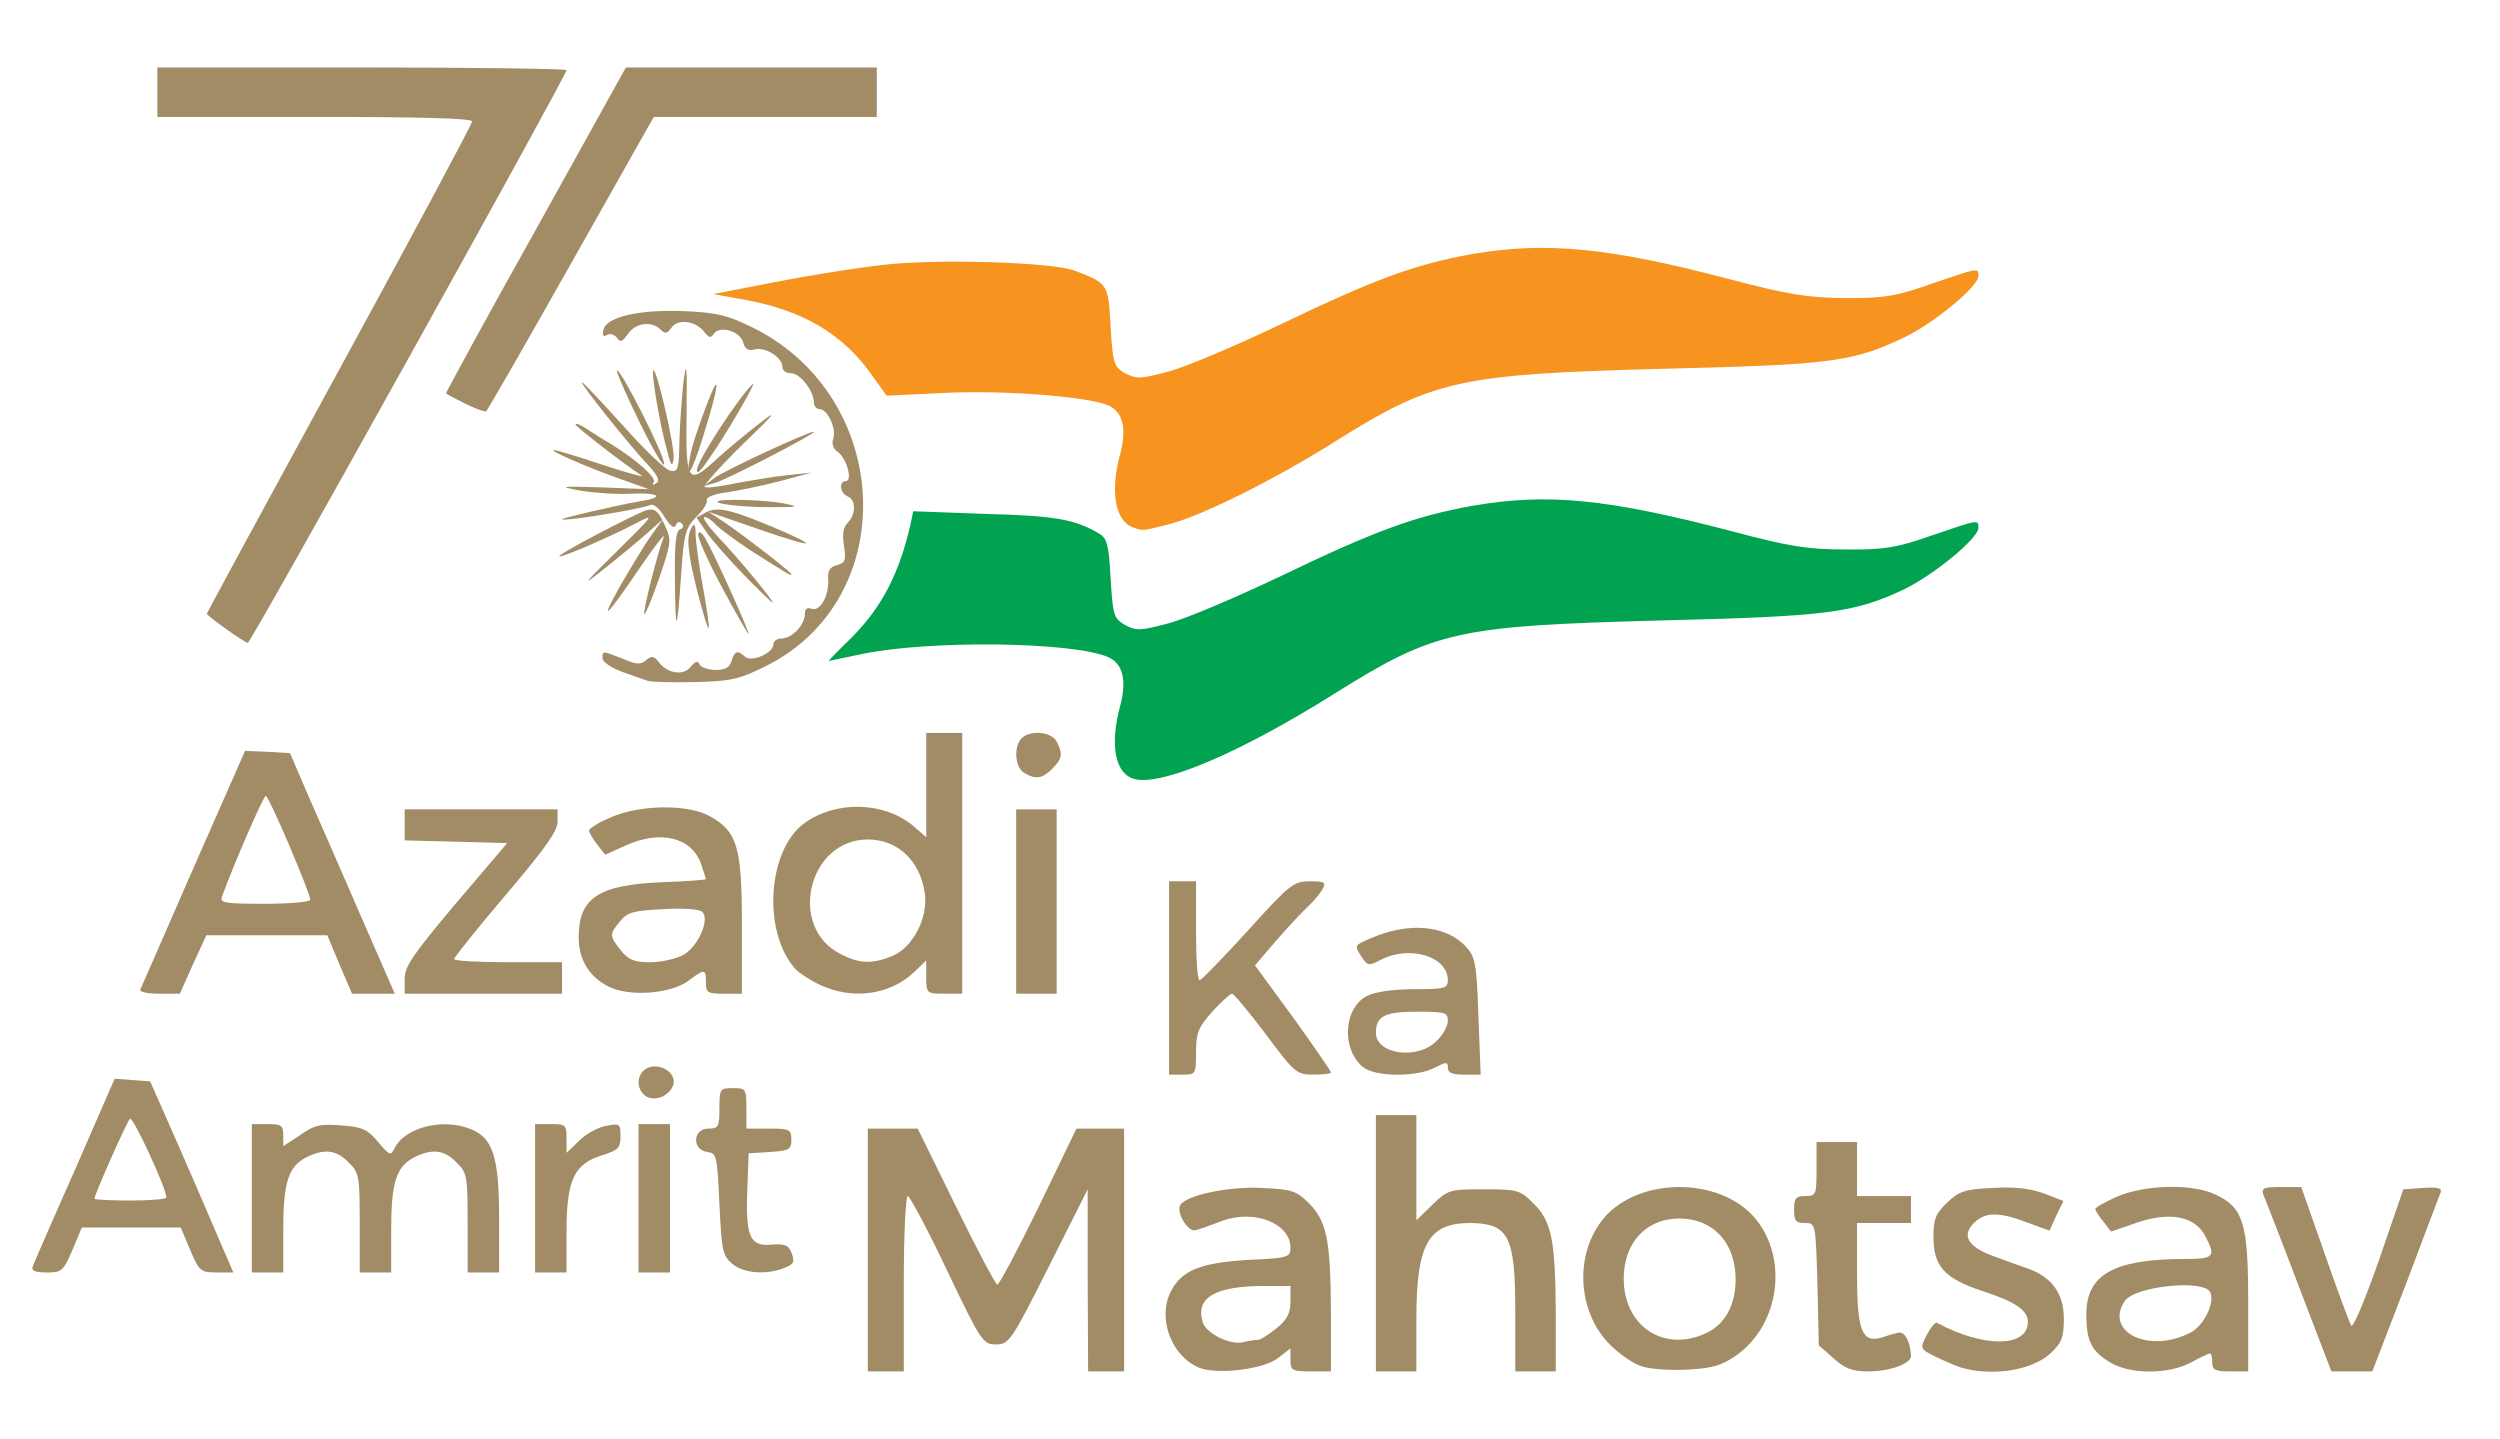<svg class="img-fluid" id="outputsvg" xmlns="http://www.w3.org/2000/svg" width="100%" height="100%" viewBox="0 0 5560 3200"><g id="l53xsJItq06B73Bvmx5el92" fill="rgb(161,140,101)" style="transform: none;"><g><path id="p4XQ489PQ" d="M1930 2780 l0 -270 55 0 56 0 85 173 c46 94 88 173 92 174 4 1 45 -77 92 -173 l84 -174 53 0 53 0 0 270 0 270 -40 0 -40 0 -1 -202 0 -203 -87 173 c-83 165 -88 172 -117 172 -29 0 -33 -6 -109 -165 -43 -91 -83 -165 -87 -165 -5 0 -9 88 -9 195 l0 195 -40 0 -40 0 0 -270z"/><path id="p106FeTcz4" d="M2665 3041 c-61 -27 -91 -110 -61 -169 24 -47 67 -64 173 -70 88 -4 93 -6 93 -27 0 -54 -80 -86 -151 -60 -24 9 -51 19 -60 21 -16 6 -44 -40 -34 -56 13 -22 109 -42 181 -38 67 3 77 6 105 34 40 40 48 82 49 242 l0 132 -45 0 c-41 0 -45 -2 -45 -25 l0 -26 -30 23 c-33 24 -137 36 -175 19z m132 -61 c6 0 25 -12 42 -26 24 -19 31 -34 31 -60 l0 -34 -57 0 c-111 0 -155 26 -138 81 8 25 61 51 90 44 11 -3 25 -5 32 -5z"/><path id="pOXJrG0d0" d="M3060 2765 l0 -285 45 0 45 0 0 117 0 117 36 -35 c34 -33 38 -34 114 -34 76 0 81 2 110 31 41 40 49 82 50 242 l0 132 -45 0 -45 0 0 -131 c0 -170 -14 -198 -100 -199 -94 0 -120 47 -120 215 l0 115 -45 0 -45 0 0 -285z"/><path id="pSvx6ux84" d="M3652 3039 c-18 -5 -50 -27 -71 -48 -74 -74 -80 -203 -14 -282 78 -92 258 -92 336 0 75 89 55 237 -41 305 -33 23 -53 29 -109 32 -37 2 -83 -1 -101 -7z m142 -74 c43 -20 66 -63 66 -120 0 -81 -50 -135 -125 -135 -80 0 -131 63 -123 152 10 95 95 144 182 103z"/><path id="pIMYlyFtY" d="M4078 3021 l-33 -29 -3 -136 c-4 -136 -4 -136 -28 -136 -20 0 -24 -5 -24 -30 0 -25 4 -30 25 -30 24 0 25 -3 25 -60 l0 -60 45 0 45 0 0 60 0 60 60 0 60 0 0 30 0 30 -60 0 -60 0 0 114 c0 125 11 153 54 141 11 -4 28 -9 37 -11 15 -4 28 20 29 52 0 17 -47 34 -95 34 -35 0 -52 -6 -77 -29z"/><path id="pKVAkojN5" d="M4360 3041 c-14 -5 -40 -16 -58 -25 -32 -16 -32 -17 -17 -47 9 -17 19 -29 23 -27 104 56 202 55 202 -2 0 -26 -28 -45 -102 -69 -84 -28 -108 -55 -108 -120 0 -40 5 -52 30 -76 27 -26 40 -30 101 -33 50 -3 83 1 114 12 l44 17 -16 33 -15 33 -49 -18 c-63 -24 -94 -24 -119 1 -29 29 -12 54 47 75 27 10 60 22 75 27 52 19 78 56 78 110 0 42 -4 54 -30 78 -41 38 -130 52 -200 31z"/><path id="p11BQhcULd" d="M4693 3030 c-42 -25 -53 -48 -53 -107 0 -87 59 -122 213 -123 72 0 76 -4 52 -50 -23 -45 -78 -56 -152 -31 l-58 20 -17 -22 c-10 -12 -18 -25 -18 -28 0 -4 22 -16 49 -28 64 -27 170 -29 221 -3 60 29 70 65 70 240 l0 152 -40 0 c-33 0 -40 -3 -40 -20 0 -11 -2 -20 -5 -20 -3 0 -22 9 -42 20 -50 27 -136 27 -180 0z m178 -66 c29 -14 55 -65 45 -89 -11 -31 -169 -15 -191 19 -45 69 55 117 146 70z"/><path id="pbLGezJ6t" d="M5113 2862 c-39 -103 -75 -195 -79 -204 -5 -16 0 -18 39 -18 l45 0 52 148 c28 81 55 153 59 160 4 7 30 -55 62 -146 l54 -157 44 -3 c33 -2 42 0 39 10 -3 7 -38 100 -78 206 l-74 192 -45 0 -46 0 -72 -188z"/><path id="pyCwRYLFQ" d="M73 2816 c3 -8 45 -105 94 -215 l88 -202 39 3 40 3 64 145 c35 80 76 175 92 213 l29 67 -37 0 c-36 0 -39 -3 -59 -50 l-21 -50 -110 0 -110 0 -21 50 c-20 47 -24 50 -57 50 -27 0 -35 -4 -31 -14z m297 -153 c0 -20 -75 -182 -81 -175 -7 7 -79 169 -79 178 0 2 36 4 80 4 44 0 80 -3 80 -7z"/><path id="pJGAyv0LZ" d="M560 2665 l0 -165 35 0 c31 0 35 3 35 25 l0 24 38 -25 c31 -22 45 -25 91 -21 47 3 59 9 82 37 27 31 27 32 38 11 24 -44 105 -64 165 -41 52 19 66 62 66 198 l0 122 -35 0 -35 0 0 -110 c0 -104 -1 -112 -25 -135 -27 -28 -54 -31 -94 -11 -40 21 -51 56 -51 161 l0 95 -35 0 -35 0 0 -110 c0 -104 -1 -112 -25 -135 -27 -28 -54 -31 -94 -11 -40 21 -51 56 -51 161 l0 95 -35 0 -35 0 0 -165z"/><path id="pZOJJobJr" d="M1190 2665 l0 -165 35 0 c33 0 35 2 35 32 l0 32 28 -27 c15 -15 42 -30 60 -33 30 -6 32 -5 32 23 0 26 -5 31 -40 42 -63 19 -80 55 -80 169 l0 92 -35 0 -35 0 0 -165z"/><path id="pXN3yKric" d="M1420 2665 l0 -165 35 0 35 0 0 165 0 165 -35 0 -35 0 0 -165z"/><path id="prIJPrfx" d="M1629 2811 c-22 -18 -24 -29 -29 -133 -5 -108 -6 -113 -27 -116 -35 -5 -32 -52 2 -52 23 0 25 -4 25 -45 0 -43 1 -45 30 -45 29 0 30 2 30 45 l0 45 50 0 c46 0 50 2 50 24 0 23 -5 25 -47 28 l-48 3 -3 82 c-4 104 6 126 55 121 29 -2 37 1 44 20 7 19 4 24 -17 32 -40 16 -90 12 -115 -9z"/><path id="p1DTA76sdA" d="M1435 2437 c-26 -20 -16 -61 16 -65 29 -3 54 20 46 42 -10 25 -42 37 -62 23z"/><path id="pX4CMvzH3" d="M2600 2175 l0 -215 30 0 30 0 0 110 c0 61 3 110 8 110 4 0 52 -50 107 -110 93 -103 102 -110 138 -110 33 0 37 2 28 18 -5 9 -19 26 -31 37 -12 11 -44 45 -71 76 l-48 56 85 116 c46 64 84 119 84 122 0 3 -18 5 -39 5 -37 0 -42 -4 -106 -90 -37 -49 -71 -90 -75 -90 -4 0 -24 18 -44 40 -31 35 -36 47 -36 90 0 49 -1 50 -30 50 l-30 0 0 -215z"/><path id="p3dnGdwkV" d="M3031 2373 c-48 -40 -43 -131 9 -158 18 -9 57 -15 105 -15 68 0 75 -2 75 -20 0 -53 -85 -79 -150 -45 -26 14 -29 13 -43 -9 -15 -23 -15 -24 21 -39 84 -37 167 -30 212 18 21 23 24 36 28 155 l5 130 -37 0 c-26 0 -36 -4 -36 -15 0 -14 -3 -14 -30 0 -41 21 -132 20 -159 -2z m164 -58 c14 -13 25 -33 25 -45 0 -18 -6 -20 -68 -20 -73 0 -92 10 -92 47 0 48 93 61 135 18z"/><path id="p12m4UXoYN" d="M312 2201 c2 -4 55 -126 118 -270 l115 -261 50 2 50 3 43 100 c24 55 77 175 117 268 l73 167 -47 0 -48 0 -28 -65 -27 -65 -135 0 -134 0 -30 65 -29 65 -46 0 c-25 0 -44 -4 -42 -9z m378 -200 c0 -15 -92 -231 -99 -231 -5 0 -69 147 -97 223 -6 15 3 17 95 17 56 0 101 -4 101 -9z"/><path id="p11KH0Cny0" d="M900 2177 c0 -28 19 -55 114 -168 l114 -134 -114 -3 -114 -3 0 -34 0 -35 170 0 170 0 0 28 c0 20 -29 61 -115 162 -63 74 -114 138 -115 143 0 4 54 7 120 7 l120 0 0 35 0 35 -175 0 -175 0 0 -33z"/><path id="pHJnZbSur" d="M1353 2194 c-43 -22 -66 -60 -66 -109 0 -88 43 -117 186 -123 53 -2 97 -5 97 -7 0 -1 -5 -16 -11 -34 -21 -59 -90 -76 -169 -40 l-44 20 -18 -23 c-10 -13 -18 -27 -18 -31 0 -4 21 -18 48 -29 65 -29 174 -30 222 -2 60 34 70 68 70 242 l0 152 -40 0 c-36 0 -40 -2 -40 -25 0 -31 -3 -31 -40 -3 -40 29 -132 35 -177 12z m168 -71 c32 -19 58 -78 41 -95 -6 -6 -43 -9 -87 -6 -66 3 -80 7 -96 27 -24 29 -24 32 2 65 17 21 29 26 66 26 25 0 58 -8 74 -17z"/><path id="pA4Ejb7Rw" d="M1825 2191 c-22 -10 -48 -27 -57 -37 -73 -83 -61 -265 22 -324 70 -50 176 -47 240 6 l30 26 0 -116 0 -116 40 0 40 0 0 290 0 290 -40 0 c-39 0 -40 -1 -40 -37 l0 -37 -27 26 c-54 51 -136 62 -208 29z m160 -65 c45 -19 79 -84 72 -138 -10 -73 -60 -121 -127 -121 -133 0 -179 196 -60 255 42 22 70 22 115 4z"/><path id="pPIKlDyAn" d="M2260 2005 l0 -205 45 0 45 0 0 205 0 205 -45 0 -45 0 0 -205z"/><path id="p8WtGUXsN" d="M2278 1719 c-21 -12 -24 -59 -6 -77 19 -19 66 -15 78 7 14 28 13 38 -10 61 -22 22 -37 24 -62 9z"/><path id="pD7ZWfq3N" d="M1440 1514 c-8 -3 -34 -12 -57 -20 -24 -9 -43 -22 -43 -30 0 -17 -1 -17 45 1 30 13 40 14 52 3 12 -10 17 -9 27 3 19 27 56 33 72 12 11 -13 17 -14 20 -5 3 6 19 12 36 12 21 0 31 -6 35 -20 6 -22 14 -25 29 -10 14 14 64 -7 64 -27 0 -7 8 -13 18 -13 23 0 52 -30 52 -54 0 -12 5 -16 15 -12 19 7 39 -30 37 -65 -2 -20 4 -28 19 -32 19 -5 21 -11 16 -43 -4 -25 -2 -41 8 -51 19 -19 19 -52 0 -59 -17 -7 -20 -34 -4 -34 16 0 2 -51 -18 -65 -10 -7 -14 -19 -10 -29 8 -21 -12 -66 -30 -66 -7 0 -13 -7 -13 -15 0 -26 -31 -65 -51 -65 -11 0 -19 -6 -19 -14 0 -21 -38 -45 -61 -39 -14 4 -22 0 -26 -15 -6 -25 -52 -39 -65 -20 -7 10 -11 10 -21 -3 -19 -25 -58 -31 -73 -11 -10 14 -15 15 -25 5 -20 -20 -55 -15 -72 9 -13 19 -18 20 -25 9 -6 -7 -15 -10 -22 -6 -8 5 -11 1 -8 -11 5 -29 79 -46 179 -42 73 3 97 9 152 36 315 155 332 605 29 754 -58 29 -77 33 -157 35 -49 1 -97 0 -105 -3z"/><path id="pdzTQR4Fw" d="M503 1399 c-24 -17 -43 -32 -43 -34 0 -2 133 -247 295 -544 162 -297 295 -545 295 -551 0 -7 -120 -10 -350 -10 l-350 0 0 -55 0 -55 455 0 c250 0 455 3 455 6 0 12 -702 1274 -709 1274 -3 -1 -25 -14 -48 -31z"/><path id="p13BMdygFI" d="M1605 1305 c-31 -58 -55 -111 -52 -118 2 -7 9 -2 17 13 22 39 99 210 95 210 -2 0 -29 -47 -60 -105z"/><path id="p1D7c4QVMH" d="M1551 1316 c-23 -92 -25 -124 -12 -144 5 -9 8 -5 8 15 0 15 7 68 16 117 9 49 15 91 13 93 -2 2 -13 -35 -25 -81z"/><path id="p7NmOmg7C" d="M1501 1288 c-1 -77 2 -108 12 -111 7 -2 8 -8 3 -13 -5 -5 -11 -3 -13 4 -4 9 -12 2 -25 -18 -10 -18 -24 -30 -31 -27 -21 8 -119 25 -172 31 -40 4 -33 1 30 -14 44 -10 97 -22 118 -25 57 -9 44 -20 -20 -17 -32 2 -83 -2 -113 -7 -49 -9 -45 -10 49 -7 l104 4 -64 -23 c-69 -24 -158 -63 -148 -64 4 -1 53 14 110 33 57 19 96 29 85 23 -37 -24 -146 -108 -146 -113 0 -4 11 1 25 10 14 9 37 24 53 33 58 36 102 75 96 85 -5 7 -2 8 5 3 9 -5 5 -16 -16 -39 -43 -45 -155 -186 -149 -186 3 0 44 44 92 97 47 53 94 98 105 100 17 3 19 -4 20 -65 1 -37 5 -96 9 -132 7 -52 8 -39 7 70 -2 155 2 161 68 100 22 -20 65 -56 95 -79 42 -33 33 -21 -38 47 -51 50 -89 93 -85 95 5 3 35 -1 68 -8 33 -6 85 -15 115 -18 l55 -6 -70 19 c-38 10 -92 21 -118 25 -27 3 -47 11 -45 17 2 6 -8 23 -23 37 -24 25 -28 37 -34 127 -9 135 -13 139 -14 12z"/><path id="pUfYrX5lY" d="M1381 1300 c24 -41 54 -91 68 -110 l25 -35 -35 31 c-18 16 -61 52 -94 78 -54 43 -51 39 27 -38 85 -84 86 -85 40 -61 -64 33 -164 76 -168 72 -4 -4 166 -93 193 -102 19 -5 26 0 40 30 17 36 17 38 -11 121 -16 46 -31 82 -33 80 -4 -4 29 -136 43 -171 4 -11 -19 18 -51 65 -78 115 -95 131 -44 40z"/><path id="pdQJ4Hsa8" d="M1654 1278 c-34 -35 -71 -77 -83 -95 l-22 -32 22 -12 c26 -13 56 -6 164 40 89 39 73 39 -36 2 -46 -16 -93 -32 -104 -36 l-20 -7 20 13 c31 18 165 121 165 126 0 5 -4 2 -91 -53 -36 -24 -71 -50 -78 -58 -8 -9 -18 -16 -24 -16 -6 0 7 19 29 43 45 47 128 147 122 147 -2 0 -31 -28 -64 -62z"/><path id="p14BuyHgAI" d="M1605 1120 c-43 -11 75 -11 135 -1 41 8 38 9 -30 9 -41 0 -88 -4 -105 -8z"/><path id="pVqcBQnqS" d="M1589 1063 c22 -17 209 -103 221 -103 11 1 -196 108 -220 114 l-25 7 24 -18z"/><path id="pLDeyF5vJ" d="M1535 1014 c3 -20 20 -70 36 -112 33 -87 29 -46 -8 71 -25 81 -40 102 -28 41z"/><path id="pMuGUzQbq" d="M1550 1045 c0 -19 89 -156 123 -190 13 -13 -38 77 -81 143 -32 48 -42 60 -42 47z"/><path id="pAueiIe84" d="M1421 936 c-29 -59 -51 -110 -49 -112 7 -7 110 196 105 209 -2 6 -27 -37 -56 -97z"/><path id="pWnJry6Ox" d="M1483 1000 c-16 -58 -35 -171 -30 -176 7 -7 49 173 45 197 -3 19 -6 15 -15 -21z"/><path id="pT3K81kDZ" d="M1035 898 c-22 -11 -41 -21 -43 -23 -1 -1 88 -165 199 -363 l201 -362 279 0 279 0 0 55 0 55 -248 0 -248 0 -184 326 c-101 179 -186 327 -189 329 -3 1 -24 -6 -46 -17z"/></g></g><g id="l12exlvRHchXU51SLr73Zkk" fill="rgb(246,148,31)" style="transform: none;"><g><path id="pAxUq9Hxm" d="M2520 1173 c-40 -14 -52 -80 -28 -166 14 -55 5 -90 -26 -105 -45 -20 -236 -35 -368 -28 l-126 6 -36 -50 c-63 -88 -152 -140 -278 -163 l-72 -13 140 -27 c76 -15 184 -32 239 -38 120 -14 375 -6 425 13 74 28 75 29 80 124 5 83 7 89 32 104 25 13 34 13 94 -3 37 -9 150 -57 253 -106 210 -101 298 -133 425 -156 165 -28 303 -15 573 56 133 35 174 41 258 42 87 0 112 -4 191 -32 105 -36 104 -36 104 -17 0 23 -98 104 -164 136 -116 55 -162 61 -531 70 -459 12 -516 24 -736 162 -135 85 -294 164 -366 183 -62 16 -61 16 -83 8z"/></g></g><g id="l7lbX5e1OkNYUR3FivJk6iK" fill="rgb(1,163,80)" style="transform: none;"><g><path id="p4lKnsdk3" d="M2525 1733 c-45 -10 -58 -75 -33 -166 14 -55 5 -90 -26 -105 -77 -35 -401 -39 -551 -7 -38 8 -71 15 -72 15 -1 0 22 -24 52 -53 67 -68 105 -142 130 -251 l6 -29 162 6 c155 4 198 12 252 44 17 10 21 25 25 99 5 83 7 89 32 104 25 13 34 13 94 -3 37 -9 150 -57 253 -106 210 -101 298 -133 425 -156 167 -29 300 -16 576 56 131 35 171 41 255 41 86 1 113 -4 191 -31 105 -36 104 -36 104 -17 0 23 -98 104 -166 137 -111 52 -168 60 -544 69 -450 12 -499 23 -721 162 -207 130 -381 205 -444 191z"/></g></g></svg>